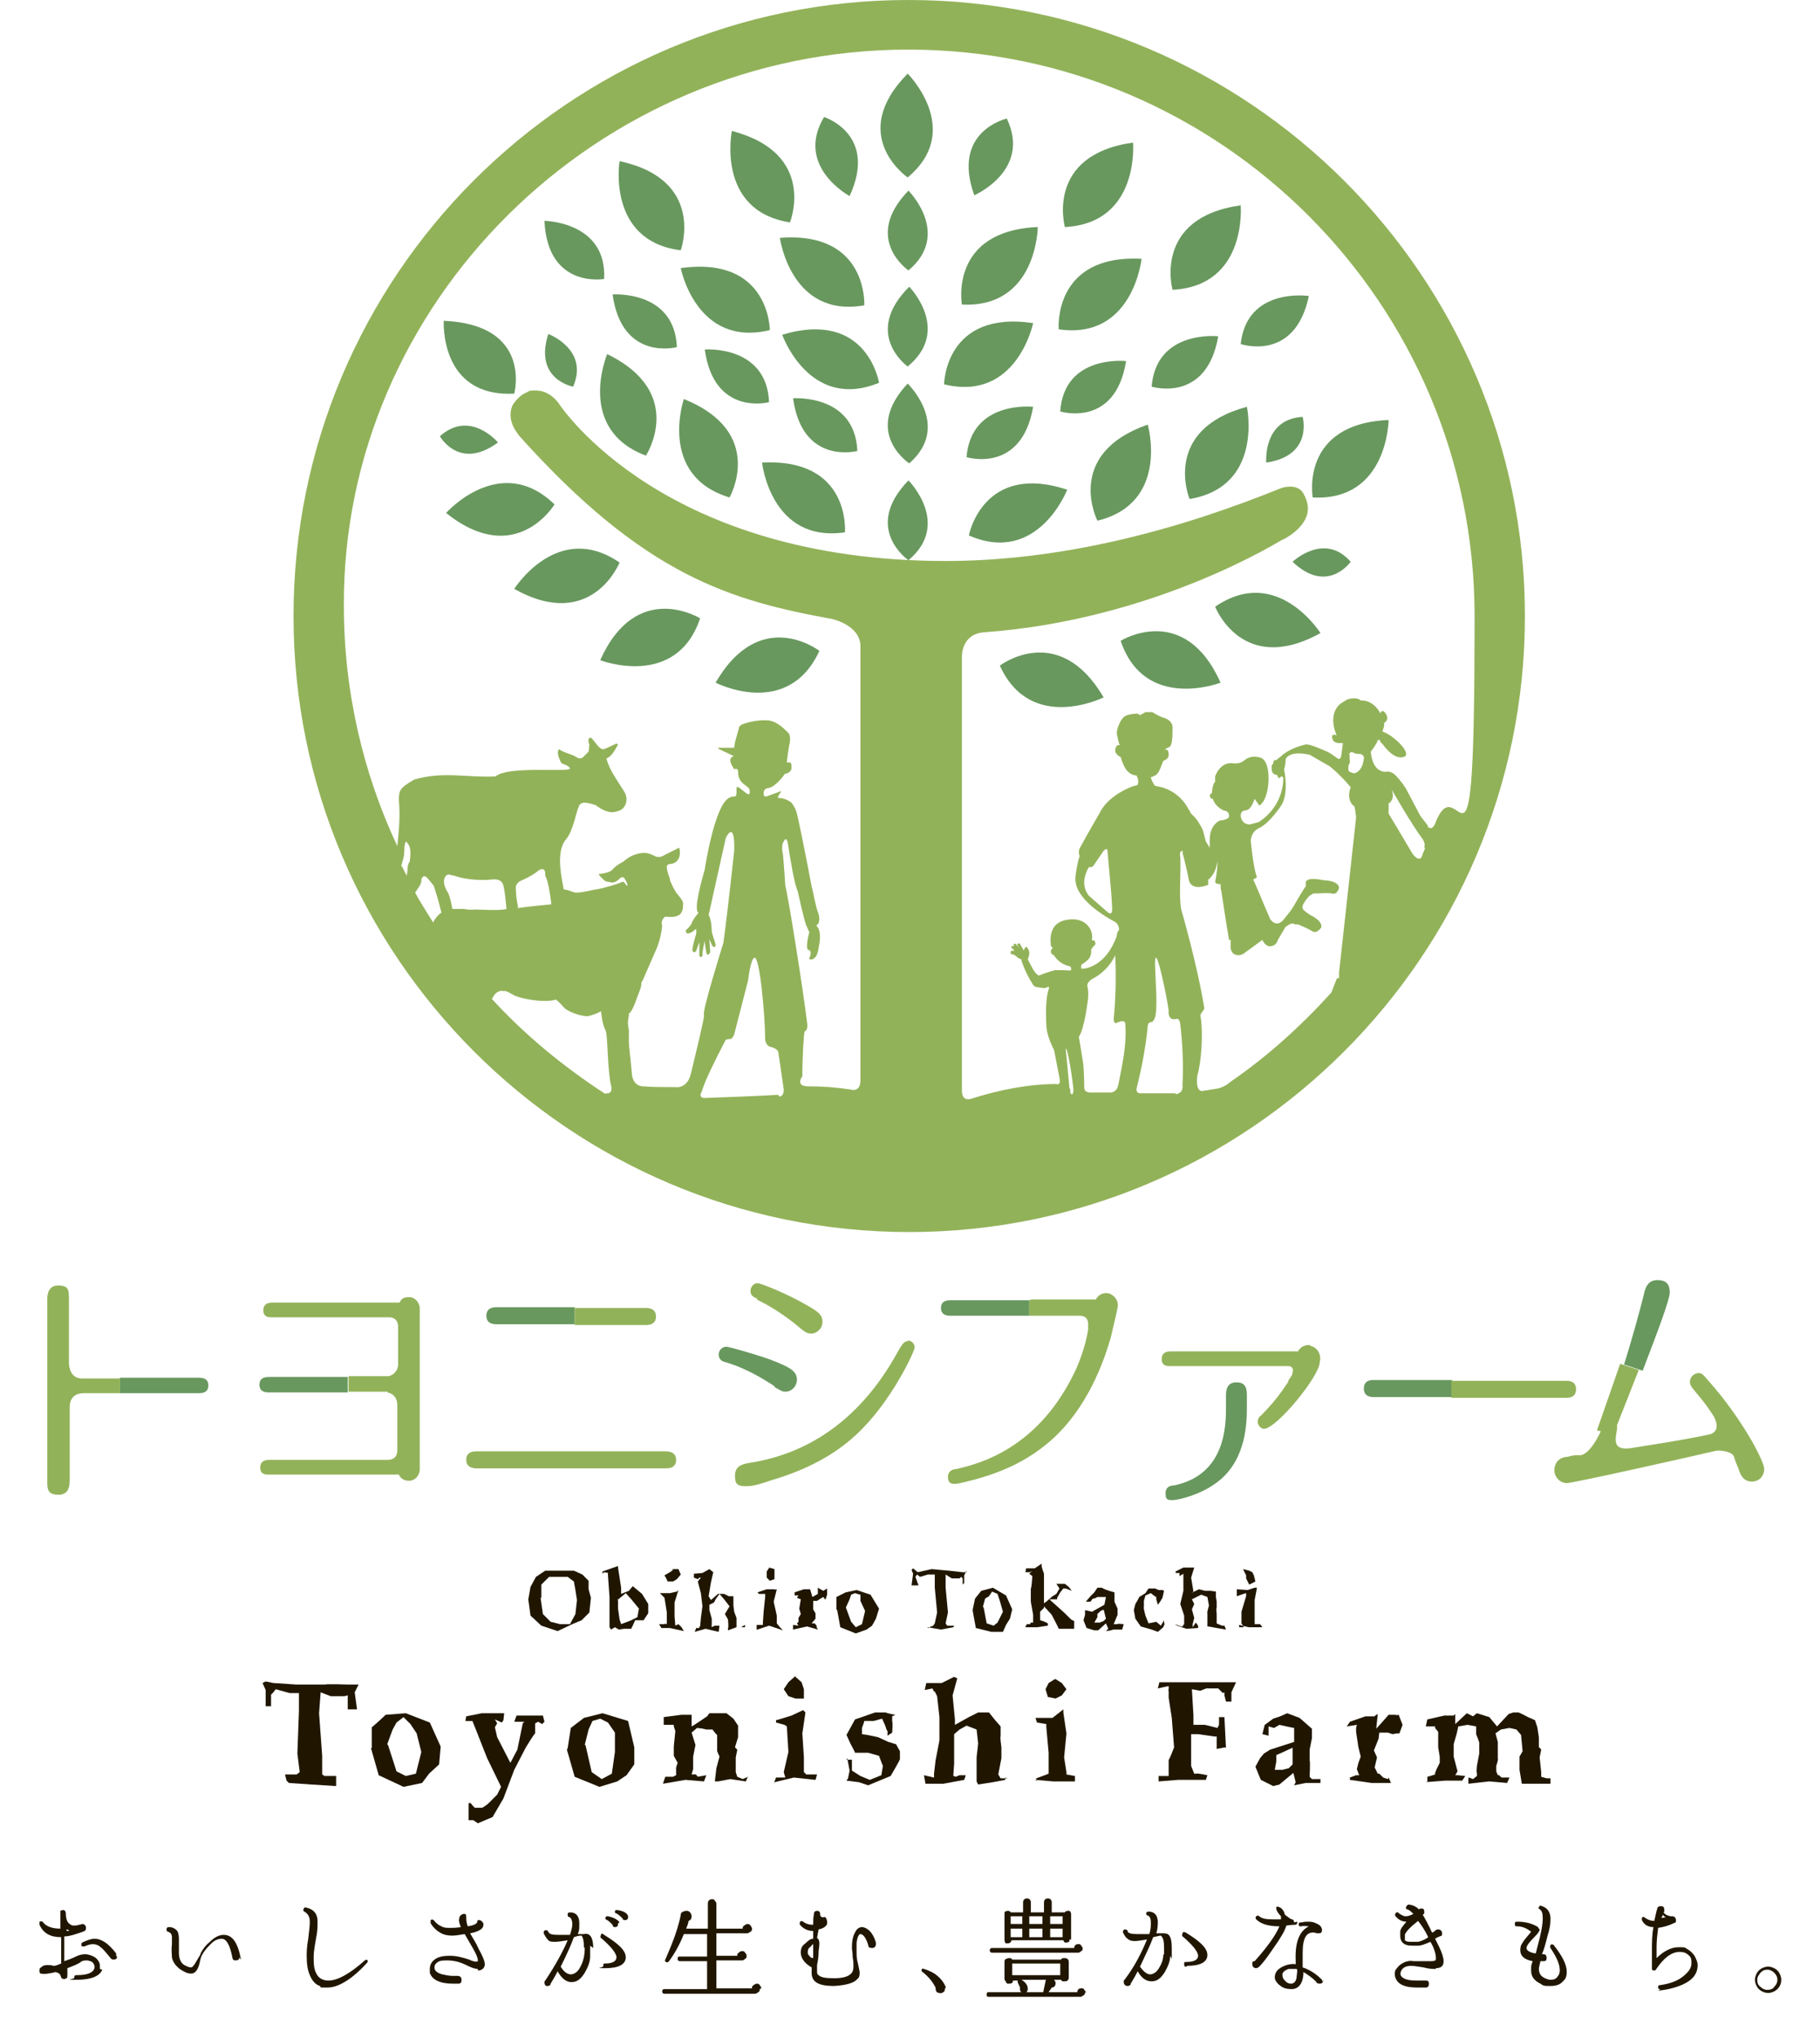 <?xml version="1.0" encoding="UTF-8"?>
<svg xmlns="http://www.w3.org/2000/svg" xmlns:xlink="http://www.w3.org/1999/xlink" version="1.1" viewBox="0 0 235 263">
  <defs>
    <style>
      .cls-1 {
        filter: url(#outer-glow-1);
      }

      .cls-2 {
        fill: #68985e;
      }

      .cls-3 {
        fill: #92b259;
      }

      .cls-4 {
        fill: #201600;
      }
    </style>
    <filter id="outer-glow-1" x="-5" y="190" width="245" height="78" filterUnits="userSpaceOnUse">
      <feOffset dx="0" dy="0"/>
      <feGaussianBlur result="blur" stdDeviation="3"/>
      <feFlood flood-color="#fff" flood-opacity="1"/>
      <feComposite in2="blur" operator="in"/>
      <feComposite in="SourceGraphic"/>
    </filter>
  </defs>
  <!-- Generator: Adobe Illustrator 28.7.1, SVG Export Plug-In . SVG Version: 1.2.0 Build 142)  -->
  <g>
    <g id="_レイヤー_1" data-name="レイヤー_1">
      <g class="cls-1">
        <g>
          <path class="cls-4" d="M13.2,254.2c-.3.8-1.4,1.3-3.3,1.3s-.3,0-.3-.3c0-.2,0-.3.3-.3,1.4,0,2.1-.3,2.3-.9,0,0,0-.1,0-.2,0-.2-.1-.4-.3-.6-.2-.1-.5-.2-.7-.2s-.6,0-.9.3c-.5.3-1.1.5-1.6.7,0,.2,0,.5,0,.9h0c0,.2,0,.3-.1.4,0,0-.2.1-.3.1s-.3,0-.4-.2c0-.1-.1-.2-.1-.3-.1-.2-.3-.3-.6-.4-.8.2-1.5.3-1.9.2-.2,0-.2-.2-.2-.4s0-.3.2-.4c.2-.2.4-.3.8-.3s.5,0,.8.1h0c.4,0,.7-.2,1-.3v-3.4c-1.4,0-2.3-.5-2.8-1.6,0-.1,0-.3,0-.4.2-.1.3,0,.4,0,.4.6,1.2.9,2.3.9v-2c0-.1,0-.2,0-.3,0,0,.2-.1.3-.1s.2,0,.3.1c0,0,.1.2.1.3h0c0,.8.2,1.2.5,1.4.1.1.3.2.5.2s.5,0,.7-.1c.2,0,.4-.1.4-.1.3,0,.5.2.5.5s-.1.4-.4.5c-.9.3-1.7.6-2.4.6,0,1.2,0,2.2,0,3.2.6-.2,1.1-.4,1.5-.6s.8-.3,1.2-.3,1,.2,1.4.5c.3.3.5.6.5,1,0,.1,0,.3,0,.4ZM8.9,249.1c0,0-.1,0-.2-.1h-.1c0,0,0,.2,0,.2.1,0,.2,0,.3,0ZM15.1,252.5c0,.1,0,.3-.1.3,0,0-.2.1-.3.1-.2,0-.4-.1-.5-.3-.5-.6-.9-1.1-1.2-1.3-.3-.3-.7-.4-1-.4s-.7.1-1.1.3c-.2,0-.3,0-.4-.1,0-.2,0-.3.1-.4.6-.3,1.2-.5,1.6-.5.9,0,1.8.6,2.8,1.9,0,0,0,.2,0,.3Z"/>
          <path class="cls-4" d="M30.9,252.6c0,.1,0,.2-.1.3,0,0-.2.1-.3.1s-.3,0-.4-.1c0,0-.1-.2-.1-.3h0c-.3-1.5-.7-2.3-1.3-2.4-.4,0-.9.1-1.4.6-.4.4-.8.8-1.1,1.3-.2.3-.3.6-.4,1.1-.2,1-.6,1.5-1.1,1.5s-.9-.2-1.5-.6c-.5-.4-.9-.9-1-1.5,0-.4-.1-.9,0-1.7,0-.5,0-.8,0-.9,0-.4-.2-.6-.5-.7-.1,0-.2-.1-.2-.3,0-.2.1-.3.3-.3.5,0,.8.2,1,.4.2.2.3.6.3,1.1s0,.5,0,.9c0,.4,0,.7,0,.9,0,.7.2,1.3.7,1.6.4.2.6.3.9.3.2,0,.5-.5.9-1.2.2-.3.3-.5.3-.6.3-.6.7-1.1,1.2-1.5.6-.6,1.2-.9,1.8-.9,1.1,0,1.8,1,2.2,3.1h0c0,.1,0,.1,0,.1h0Z"/>
          <path class="cls-4" d="M47.4,252.9c.1.1.1.3,0,.4-1.9,2.1-3.7,3.2-5.1,3.2s-.7,0-1-.2c-.6-.2-1-.7-1.3-1.4-.3-.7-.4-1.5-.4-2.5,0-.4,0-1.1.2-2.2.1-.9.2-1.6.2-2.2s-.2-1-.7-1.3c-.1,0-.2-.2-.1-.3,0-.2.2-.3.4-.2.9.2,1.4.8,1.4,1.7s0,1.3-.2,2.3c-.2,1.1-.3,1.8-.3,2.3,0,.8,0,1.5.3,2.1.3.7.9,1,1.6,1,1.2,0,2.8-.9,4.7-2.6.1-.1.3-.1.4,0Z"/>
          <path class="cls-4" d="M61.7,254.1c-.4,0-.9-.2-1.5-.5-.8-.4-1.6-.6-2.5-.6s-1,.1-1.3.3c-.2.2-.3.3-.3.6,0,.4.3.7,1,.9.5.1.9.2,1.4.2s.4,0,.6,0h0c.3,0,.5.2.5.5s-.1.5-.4.5c-.2,0-.5,0-.7,0-1.7,0-2.7-.5-3-1.4,0-.2,0-.3,0-.5,0-.5.2-.9.6-1.2.5-.4,1.2-.5,2-.5s1.6.2,2.5.5c.6.3,1,.3,1.1.2,0,0,0,0,0-.1,0-.3-.2-.8-.6-1.5l-1.1-1.9c-.6.1-1.2.2-1.6.2-.6,0-1.1-.1-1.6-.4-.5-.3-.9-.7-1.2-1.2,0-.1,0-.3,0-.4.1-.1.3-.1.4,0,.3.4.7.7,1,.8.3.2.7.2,1.1.2s.8,0,1.4-.1c-.2-.5-.3-.9-.2-1.1,0-.3.2-.5.5-.6.1,0,.2,0,.3,0,0,0,.1.2.1.3,0,.4,0,.8.2,1.3.7-.1,1.1-.3,1.2-.5,0,0,0-.2.1-.3,0,0,.2,0,.3,0,.3.2.5.4.4.7,0,.4-.6.8-1.7,1,.4.7.8,1.3,1.1,2,.5.9.8,1.6.8,2s-.3.8-.9.8Z"/>
          <path class="cls-4" d="M76.2,251.1c0,.4,0,.8,0,1.4,0,.7-.3,1.4-.7,2.1-.5.8-1,1.2-1.7,1.2s-1.3-.5-1.8-1.4c-.3.6-.6,1.1-.9,1.6,0,.2-.2.3-.4.3s-.2,0-.3-.1c0,0-.1-.2-.1-.3s0-.2.1-.3c1.4-2.1,2.3-3.8,2.9-5.2-.7.1-1.2.2-1.6.2s-.7,0-.9-.2c-.2-.2-.4-.5-.6-.9,0-.2,0-.3.2-.4.2,0,.3,0,.4.2.1.3.5.4,1.2.4s.9,0,1.6,0c.2-.6.3-1.1.3-1.4s-.1-.8-.4-.9c-.2,0-.2-.2-.2-.4,0-.1.1-.2.3-.2.8,0,1.2.5,1.2,1.4s0,.9-.2,1.4h.8c.8-.2,1.2.5,1.2,1.8ZM75.4,251.3c0-.7-.1-1.2-.3-1.5,0,0,0,0-.1,0-.3,0-.6.1-.9.2-.4,1.1-1,2.4-1.7,3.8.4.7.9,1,1.3,1s.9-.3,1.2-.9c.4-.7.6-1.5.6-2.5ZM80.8,252.6c0,.9-.9,1.4-2.6,1.4s-.3,0-.3-.3,0-.3.2-.3c1,0,1.5-.3,1.5-.8s-.7-1.4-2-2.5c-.1,0-.1-.2,0-.4,0-.2.2-.2.4,0,1.8,1.1,2.8,2,2.8,2.9ZM79.8,248.2c0,.3,0,.4-.3.5-.2,0-.4,0-.4-.3-.3-.3-.6-.6-.9-.7,0,0-.1-.1,0-.2,0-.2.1-.2.3-.2.9.2,1.3.5,1.5.8h0ZM81.1,247.3c0,.3,0,.4-.3.5-.2,0-.4,0-.4-.2-.3-.3-.6-.6-.9-.7-.1,0-.1-.1-.1-.2,0-.2.1-.2.3-.2.8.1,1.3.4,1.4.8h0Z"/>
          <path class="cls-4" d="M98.1,256.7c0,.2,0,.3-.2.4-.1.1-.3.2-.4.2h-11.7c-.2,0-.3-.1-.3-.3s.1-.3.3-.3h5.5v-3.6h-3.5c-.2,0-.3-.1-.3-.3s0-.3.3-.3h3.5v-2.9h-3c-.6,1.5-1.3,2.7-2,3.6,0,0-.2.1-.3,0-.1,0-.2-.2-.1-.3.3-.7.6-1.4.8-1.9.6-1.5,1-2.8,1.2-3.9,0-.2.1-.3.3-.4.1,0,.2-.1.4-.1s.3,0,.5.2c.1.1.2.3.2.5,0,.3-.1.5-.4.6,0,.3-.2.7-.3,1h2.8v-3.2c0-.1,0-.3.1-.4.1-.1.2-.2.4-.2s.3,0,.4.2c.1.1.2.2.2.4v3.2h3.4c0-.2,0-.3.2-.4.1-.1.3-.2.4-.2s.3,0,.4.2c.1.1.2.3.2.4s0,.3-.2.4-.3.2-.4.2h-4v2.9h2.7c0-.2,0-.3.2-.4.1-.1.2-.2.4-.2s.3,0,.4.2c.1.1.2.2.2.4s0,.3-.2.4c-.1.1-.2.2-.4.2h-3.3v3.6h4.6c0-.2,0-.3.2-.4.1-.1.3-.2.4-.2s.3,0,.4.2c.1.1.2.3.2.4Z"/>
          <path class="cls-4" d="M113.1,250.9c0,.3-.2.5-.5.5s-.5-.1-.5-.4c-.3-1-.7-1.4-1-1.4-.2,0-.4.4-.5,1.1,0,.4,0,.8,0,1.2,0,.4,0,.9.2,1.6.1.5.2.9.2,1.1s0,.6-.3.8c-.4.5-1.4.8-3,.9-2,0-2.9-.5-2.9-1.7s0-.4,0-.7c-.9-.5-1.4-1.2-1.4-1.9s.2-.9.7-1.3c.3-.3.6-.5.9-.5,0-.3,0-.6,0-1-.7,0-1.3-.3-1.7-.8-.1-.1,0-.3,0-.4.1-.1.3-.1.4,0,.4.3.8.4,1.3.4,0-.4,0-.9.1-1.4,0-.3.2-.4.4-.4s.4.1.4.4h0c0,.2,0,.3.2.4,0,0,.2.1.3,0,.1,0,.2,0,.3.2,0,.1.1.2.1.4,0,.1,0,.2,0,.3-.2.4-.6.6-1.1.7l-.2,1.1c.2.1.3.4.3.7,0,0,0,.3-.1,1,0,.3,0,.9-.2,1.8,0,.5,0,.7,0,.8,0,.2,0,.4.2.5.3.3.9.4,2,.4,1.1,0,1.8-.2,2.2-.6.2-.2.3-.5.3-.9s0-.7-.1-1.2c0-.6-.1-1-.1-1.2,0-.8.1-1.5.4-2,.2-.5.6-.7.9-.7s.7.2,1,.5c.3.3.6.8.8,1.5,0,0,0,0,0,.2ZM105,250.9c0,0-.2.1-.3.3-.3.2-.4.4-.4.7s0,.3.2.5c.1.2.3.3.5.3,0-.5,0-1.1,0-1.8Z"/>
          <path class="cls-4" d="M122,256.6c0,.2,0,.4-.2.5-.2.1-.3.2-.5.1-.4,0-.5-.3-.5-.7-.4-.8-1-1.5-1.8-2.1,0,0,0-.1,0-.2,0-.1.1-.2.3-.1.4.1.8.3,1.2.5.8.5,1.3,1.1,1.6,1.8h0c0,.1,0,.2,0,.2Z"/>
          <path class="cls-4" d="M140.1,257.1c0,.2,0,.3-.2.4-.1.1-.3.2-.4.2h-11.8c-.2,0-.3,0-.3-.3s.1-.3.3-.3h4.2c-.1,0-.2-.2-.2-.4,0,0,0-.2,0-.2,0-.1-.2-.4-.3-.7,0,0,0-.1,0-.2h-.6c0,.3-.2.4-.5.4s-.3,0-.4-.2c0-.1-.2-.2-.2-.4v-2.2c0-.1,0-.3.2-.4.1,0,.2-.1.4-.1.2,0,.3,0,.4.2h6.3c.1-.2.2-.2.4-.2s.3,0,.4.1c.1,0,.2.2.2.4v2c0,.1,0,.3-.2.4,0,.1-.2.1-.4.1s-.3,0-.4-.2h-.9c.1.1.2.3.2.4,0,.4-.2.6-.5.6-.1.2-.3.4-.4.6h3.7c0-.3.2-.5.5-.5s.3,0,.4.2c.1.1.2.2.2.4ZM139.8,251.4c0,.2,0,.3-.2.4-.1.1-.2.2-.4.2h-11.1c-.2,0-.3-.1-.3-.3s.1-.3.3-.3h10.6c0-.3.2-.5.5-.5s.3,0,.4.2c.1.1.2.2.2.4ZM138.1,250.3c0,.1,0,.3-.1.3,0,0-.2.1-.3.1-.2,0-.3,0-.4-.3h-6.7c0,.2-.2.4-.5.4s-.3,0-.3-.1c0,0-.1-.2-.1-.3v-3.4c0-.1,0-.3.1-.3,0,0,.2-.1.3-.1s.3,0,.4.2h1.6v-1.3c0-.3.2-.5.5-.5s.5.2.5.5v1.3h1.7v-1.3c0-.3.2-.5.5-.5s.5.2.5.5v1.3h1.7c0-.1.2-.2.4-.2s.2,0,.3.1c0,0,.1.2.1.3v3.3h0ZM132,248.3v-1h-1.5v1h1.5ZM132,250v-1.1h-1.5v1.1h1.5ZM136.9,254.9v-1.5h-6.2v1.5h6.2ZM135.2,255.5h-3.3c.5.3.8.7.8,1.1,0,.2,0,.4-.2.5h2.2s.3-1.4.3-1.4c0,0,0-.2.1-.2ZM134.6,248.3v-1h-1.7v1h1.7ZM134.6,250v-1.1h-1.7v1.1h1.7ZM137.2,248.3v-1h-1.6v1h1.6ZM137.2,250v-1.1h-1.6v1.1h1.6Z"/>
          <path class="cls-4" d="M151.1,252.4c0,.7-.3,1.4-.7,2.1-.5.8-1,1.2-1.7,1.2s-1.3-.4-1.8-1.3c-.3.6-.6,1.1-.9,1.6,0,.2-.2.3-.4.3-.3,0-.5-.2-.5-.5s0-.2.1-.3c1.3-1.7,2.2-3.5,2.9-5.2-.7.1-1.2.2-1.5.2s-.7,0-1-.3c-.2-.1-.4-.4-.6-.8,0-.2,0-.3.2-.4.2,0,.3,0,.4.2,0,.3.5.4,1.2.4s.9,0,1.6,0c.2-.6.2-1.1.2-1.5s-.1-.8-.4-.9c-.2,0-.2-.2-.2-.3,0-.1.1-.2.3-.2.5,0,.8.2,1,.5.1.2.2.5.2.8s0,.9-.2,1.5c.2,0,.4,0,.8,0,.3,0,.6,0,.8.2.3.3.4.9.4,1.7,0,.4,0,.8,0,1.4ZM150.3,252.2c0-.3,0-.6,0-.9,0-.8-.1-1.2-.4-1.5,0,0,0,0-.1,0l-.9.2c-.4,1.1-1,2.3-1.7,3.8.4.6.9,1,1.3,1s.9-.3,1.2-.9c.3-.5.5-1,.5-1.6ZM153.2,253.8c-.2,0-.3,0-.3-.3s0-.3.3-.3c1,0,1.5-.3,1.5-.8s-.7-1.4-2-2.5c-.1,0-.1-.2,0-.4,0-.2.2-.2.4-.1,1.8,1.1,2.8,2,2.8,2.9,0,.9-.9,1.4-2.6,1.4Z"/>
          <path class="cls-4" d="M167.5,248c0,.2,0,.4-.3.4,0,0-.4,0-1.1.1-.2.7-.8,1.7-1.8,3.1-.8,1.2-1.4,1.9-1.7,2.2-.1.1-.3.2-.4.2-.3,0-.5-.2-.5-.5s0-.4.3-.4c1.6-1.8,2.7-3.3,3.2-4.5-1.4,0-2.4-.3-3-.9-.1-.1-.1-.3,0-.4.1-.1.3-.1.4,0,.3.3.9.4,1.7.4s.6,0,1.1,0c0-.2,0-.3,0-.4-.3-.3-.5-.6-.6-.9,0-.1,0-.2,0-.3,0,0,.2-.1.3,0,.4.1.7.5.8,1,.3.2.6.5.9.6.2,0,.3.2.3.4ZM170.9,255.5c0,.3-.2.5-.5.5s-.4-.1-.5-.3c-.5-.5-1.1-.9-1.6-1.2,0,1.4-.6,2.2-1.5,2.2s-1.2-.2-1.7-.6c-.3-.3-.5-.6-.5-.9,0-.7.4-1.2,1.5-1.6.4-.1.8-.2,1.2-.1,0-.2,0-.3,0-.5-.1-2.4.5-3.8,1.7-4.4-.3,0-.6-.1-1,0-.2,0-.3,0-.3-.2,0-.2,0-.3.2-.3.3,0,.5-.1.8-.1.5,0,.8,0,1.2.2.5.2.7.4.8.8,0,.1,0,.3-.1.4-.1.1-.2.1-.4.1h-.2c-.2-.1-.3-.1-.5-.1-.4,0-.7.2-.9.5-.3.5-.4,1.2-.4,2.2s0,.5,0,.9c0,.3,0,.6,0,.9.9.3,1.7.8,2.5,1.6h0c0,.2.1.2.1.3ZM167.4,254.1c-.4,0-.7,0-1,0-.6.2-.9.5-.8.9,0,.3.2.5.4.7.2.2.4.3.7.3s.6-.2.7-.7c0-.2.1-.6.1-1.1Z"/>
          <path class="cls-4" d="M185.4,254.1c-.4,0-.9,0-1.6-.2-.7-.1-1.2-.2-1.6-.2-.6,0-1.1.2-1.3.7-.1.2-.1.4,0,.6.3.4.9.6,2,.6s.6,0,1,0c0,0,.1,0,.2,0,.3,0,.4.1.4.4s-.1.5-.4.5h0c-.4,0-.7,0-1.1,0-1.4,0-2.3-.3-2.7-1-.1-.2-.2-.4-.2-.7s0-.5.2-.7c.2-.3.5-.6.9-.8.4-.2.9-.3,1.3-.2.1,0,.5,0,1,0,.4,0,.7,0,1,0,.5,0,.8,0,.9-.2,0,0,0-.2,0-.3,0-.3-.1-.7-.3-1.2-.1-.3-.3-.6-.4-.8-.7.3-1.2.5-1.6.5-.3,0-.5,0-.7,0-.6,0-1-.1-1.3-.4-.2-.2-.3-.5-.3-.9s0-.3,0-.5c0-.4.4-.8.8-1.3-.5,0-1-.2-1.4-.7-.1-.1-.1-.2,0-.4.1-.1.3-.2.4,0,.3.2.6.4.9.4s.6-.1,1-.3c-.3-.3-.5-.5-.8-.6-.2,0-.2-.2-.1-.4,0,0,.1-.1.2-.2.5,0,1,.2,1.4.6,0,0,.2-.1.3-.1.3,0,.4.1.4.4s0,.3-.2.4c.3.5.7,1.2,1.2,2.3.2,0,.3-.2.4-.2,0-.1.2-.2.4-.2.3,0,.5.2.5.5s0,.3-.3.4c0,0-.3.1-.6.3l.5,1c.4.8.6,1.5.6,1.9,0,.6-.3.9-1,.9ZM184.4,250c-.4-.9-.9-1.6-1.3-2.1-1,.8-1.6,1.4-1.7,1.8,0,.3,0,.5,0,.7.1.1.3.2.7.2s.5,0,.9,0c.3,0,.8-.2,1.3-.5Z"/>
          <path class="cls-4" d="M201.9,255.6c-.4.5-.9.7-1.7.7s-.9,0-1.3-.3c-.8-.4-1.2-.9-1.2-1.7s0-.6.2-1.2c-1.1-.2-1.6-.7-1.6-1.4s.2-.8.5-1.3c.3-.4.6-.7.9-1.1-.5-.4-1.1-.7-1.8-.7-.2,0-.3,0-.3-.3,0-.2,0-.3.3-.3,1,0,1.9.2,2.7.7h0c0,.1.1.2.2.3,0,.2-.2.5-.6.9-.7.7-1.1,1.2-1.1,1.5s.4.6,1.2.7l.2-.8c.5-1.8.7-3,.7-3.7s-.1-1-.4-1.2c-.2-.1-.2-.2,0-.4,0-.1.2-.1.3,0,.7.2,1.1.8,1.1,1.6s-.1,1.3-.4,2.3c-.2.8-.4,1.6-.7,2.3h.2c.3,0,.4.2.4.5s-.1.4-.4.4-.1,0-.4,0c-.1.5-.2.8-.2,1,0,.6.3,1,.8,1.2.2.1.5.2.7.2.4,0,.7-.1.9-.4.2-.2.3-.5.3-.8,0-.8-.4-1.7-1.2-2.9-.1-.1,0-.3,0-.4.1-.1.3-.1.4,0,1.1,1.4,1.7,2.5,1.7,3.5,0,.4-.1.8-.3,1Z"/>
          <path class="cls-4" d="M214.4,256.7c-.2,0-.3,0-.3-.2,0-.2,0-.3.2-.3,1.4-.2,2.4-.6,3.1-1.2.6-.5,1-1,1-1.6,0-.5,0-.8-.4-1.1-.3-.3-.7-.4-1.1-.4-1.1,0-2.1.8-3.1,2.3,0,.1-.2.1-.3.1-.1,0-.2-.1-.2-.2,0-.7,0-1.5,0-2.4s0-2.1.2-3c-.7,0-1.2-.3-1.5-.9,0-.1,0-.2,0-.3.1-.1.2-.2.4,0,.3.2.7.4,1.2.4.2-.8.3-1.4.4-1.6,0-.2.2-.3.4-.3.1,0,.3,0,.4.1,0,0,.1.2.1.4s0,.2-.1.3h0c.2.3.5.4.9.5,0,0,.2,0,.2,0,.3,0,.5.2.5.5s0,.3-.3.4c-.6.3-1.3.5-2,.6-.1.8-.2,1.6-.2,2.4s0,1,0,1.5c.9-.9,1.9-1.4,2.8-1.4s.8,0,1.1.2c.4.2.7.5,1,.9.2.4.4.8.4,1.2,0,1.1-.6,1.9-1.9,2.5-.9.4-2,.7-3.2.8ZM215.1,247.4c-.2,0-.3-.2-.4-.3,0,.1-.1.3-.2.4.2,0,.4,0,.6-.1Z"/>
          <path class="cls-4" d="M230,255.5c0,.5-.2.9-.5,1.2-.3.3-.8.5-1.2.5s-.9-.2-1.2-.5-.5-.8-.5-1.2.2-.9.5-1.2c.3-.3.8-.5,1.2-.5s.9.2,1.2.5c.3.3.5.8.5,1.2ZM229.5,255.5c0-.3-.1-.6-.4-.9-.2-.2-.5-.4-.9-.4s-.6.1-.9.4c-.2.3-.4.5-.4.9s.1.7.4.9c.2.2.5.4.9.4s.7-.1.9-.4c.3-.3.4-.6.4-.9Z"/>
        </g>
        <g>
          <path class="cls-4" d="M68.2,206.5l.3-1.7.7-1.3,1.2-.8h1.9s1.8,0,1.8,0l1.1.5.8.8v1.1c0,0,.3,1.1.3,1.1l-.2,1.9-1,1-1.2.5-1.9.9-2.1-.7-1.4-1.3-.3-2.2ZM69.8,206.2l.3,2.1,1,1,1.2.3h1.3s.7-1.3.7-1.3l.2-1.8-.2-1.3-.2-1.1-.8-.6h-1.1c0,0-1.3,0-1.3,0l-1,1v1.7Z"/>
          <path class="cls-4" d="M77.8,203.1v-.3s2-.7,2-.7v.2s.4,2.6.4,2.6v.8c0,0,.5-.2.5-.2l.5-.2.5-.6,1.2,1,.8,1.3v1.2c0,0-.6.9-.6.9h-1.1c0,.1-.5,1.1-.5,1.1h-.9c0,0-.7.1-.7.1l-.5-.3-.5.3-.2-.3v-3.9c0,0-.2-2.8-.2-2.8v-.3c.1,0-.5-.1-.5-.1ZM79.8,206.5v1.1s.2,1.4.2,1.4l.2.6.8-.3.5-.2.8-.4.2-1.1-.9-1.1-.8-.9-.6.5-.5.4Z"/>
          <path class="cls-4" d="M85.4,210.1l-.3-.5h.7c0-.1.3,0,.3,0v-1.5s-.3-1.9-.3-1.9h0s-.4-.4-.4-.4l-.2-.2h1.3c0,0,.9-.2.9-.2l.2-.2-.5,1.6v1.8c0,0,.1,1.2.1,1.2l.4-.2.4.4.3.5-1.8-.4h-1.3ZM86.8,202.5h.8s.3.7.3.7l-.5.6-.5.3h-.7c0-.1-.4-.8-.4-.8l.7-.4.4-.3Z"/>
          <path class="cls-4" d="M96.2,209.7v.3c0,0-1.1,0-1.1,0l-1.1.4v-.3c.1,0,0-1.1,0-1.1l-.4-.7.6-1-.7-.9-.6-.7-.5.7-.2.4-.6.3v.7s.3,1.1.3,1.1v.8c-.1,0,0,.1,0,.1v.2c0,0,.4-.2.4-.2h.6c0-.1-.1.8-.1.8l-1.7-.4-1.4.4.2-.5h.4c0,0,0-.2,0-.2h.1c0,0,.1-1.1.1-1.1l.2-1.5-.2-1.7-.4-1.5.4-.5h-.2s-.2.2-.2.2l-.5-.2v-.5s1.1-.1,1.1-.1l.9-.5.5.4-.3,1.3-.3,1.8.3.5.9-.8h.8c0,0,.6.3.6.3h.6c0,.1,0,.6,0,.6v.6s.1.8.1.8l.3.8v1.1s0,.1,0,.1h.6Z"/>
          <path class="cls-4" d="M97.7,210.3v-.6s.8,0,.8,0v-.2s.1-1.5.1-1.5l.2-1.9v-.4h-.8l-.2-.2,1.2-.4h1c0,.1.3,0,.3,0l-.4,1.6.4,1.8v1c0,0,0,0,0,0l.4.5.4.4-1.8-.6-1.5.5ZM99.3,202.3l.7.2v.7c0,0,0,.6,0,.6l-.6.2-.4-.4v-.4c0,0,0-.4,0-.4l.4-.6Z"/>
          <path class="cls-4" d="M105.4,209.9l.2.4-1.4-.4-1.8.4v-.6c0,0,.7.1.7.1l-.2-.3.2-.2v-.5c0,0,.3-.5.3-.5l-.2-.7.2-1.2-.5-.2.2-.3h-.5c0,0,0-.4,0-.4l1.2-.4h.8c0,0,0,0,0,0l.3,1,.7-.4v-.8s.7.4.7.4l.5-.3v.8s-.2.6-.2.6h-.1c0-.1-.2-.3-.2-.3l-.5.3-.3.2h-.5c0,.1,0,1.1,0,1.1l.3.5v.7s-.5.6-.5.6h.4c0,0,.3.4.3.4h.4Z"/>
          <path class="cls-4" d="M108,207.7v-1.6s1.2-.6,1.2-.6l1.4-.3,1.8.6,1.1,1.8-.4,1.3-.5.9-.7.5-1.4.5-2-.8-.4-2.2ZM109.2,207.4l.7,1.9.6.7.8-.4.4-1.7-.6-1.3v-.8c-.1,0-.7-.2-.7-.2l-.5.2-.2.6-.5,1.1Z"/>
          <path class="cls-4" d="M119.8,210.1h.1c0-.1.6-.3.6-.3l.2-.3.3-1.4-.3-3.2v-1.7c0,0-.9,0-.9,0l-1,.3-.4-.3-.2.3.4,1.1h-.9c0,0,.2-1.5.2-1.5l-.2-.5.2-.2.6.5,1.8-.4,2.2.2,1.8.2h.5c0,0,0-.2,0-.2l-.3.6v1s-.2.2-.2.2v-.8s-.2-.2-.2-.2l-.2.2h-1c0,0-.8-.5-.8-.5v1.7c0,0,.3,3.2.3,3.2l-.3,1.4.2.3h.9c0,0-.1.2-.1.2l-1.6.3-1.7-.3Z"/>
          <path class="cls-4" d="M125.6,207.7l.3-1.4.8-1,1.5-.4,1.7,1,.8,1.8-.3,1.2-.5.8-.4.9h-1.5c0,0-2-.5-2-.5l-.4-2.2ZM127,207.4l.4,2.1.9.3.5-.4.7-1.4-.4-1.4-.3-.9-.7-.3-.4.6-.5.3-.3,1.1Z"/>
          <path class="cls-4" d="M138.7,209.7v.5s-1.1,0-1.1,0h-.9c0-.1-.9-1.8-.9-1.8l-1-1.1v.2c0,0-.5.5-.5.5v1.1c.1,0,.6.2.6.2h0s0,0,0,0l.4.2v.3s-1.4.2-1.4.2h-1.5c0-.1.2-.4.2-.4h.4s.1-.2.1-.2h.3c0,0,0-1,0-1l-.3-1.7v-1.7c.1,0,.2-1.6.2-1.6l-.4-.3.4-.4-.3.2h-.6c0,0,.1-.5.1-.5h1.1c0,0,.9-.6.9-.6v.2c-.1,0,.3,1.1.3,1.1v1.9c0,0,0,1.9,0,1.9l.3-.2.8-.7.5-.3.4-.7-.4-.6h1.1c0,0,.5.4.5.4l.4.5-.8-.3h-.3c0,0-.4.5-.4.5l-.4.7v.2c0,0-1,0-1,0l2,1.8.8.8.4.2Z"/>
          <path class="cls-4" d="M145.1,209.6l-.2.7h-1.2c0,.1-.9.2-.9.2l.3-.3-.3-.7-1,.9h-.5c0,0-1-.3-1-.3l-.4-1,.2-.7v-.6c.1,0,.9.2.9.2l1.6-.9.2-1h-1.1c0,0-.4.2-.4.2h-.2c0,0-.3.4-.3.4h-.6s.6-.7.6-.7l.5-.5.4-.6h.6c0,.1.9.4.9.4l.7.2v.6c0,0,0,.6,0,.6l.4.9v.8c0,0-.5,1.2-.5,1.2h.5c0-.1.7,0,.7,0ZM142.6,207.7l-.5.2-.4.4v.4s-.4.7-.4.7h.7c0,0,.5-.2.5-.2l.3-.3-.3-1.2Z"/>
          <path class="cls-4" d="M150.4,209.5l-.2.5-.7.6-.8-.3-1.4-.4-.7-1-.2-1.1.2-.8.3-.5.2-.4.8-.5.4-.6h.7c0-.1.6.2.6.2h.5c0,0,.2.1.2.1l-.2.9-.3.5-.3.4-.2-.7v-.3c-.1,0-.7-.5-.7-.5l-.7.3-.2.7v.8c-.1,0,.2,1.1.2,1.1l.4,1,1-.2.6.5.4-.7v.4Z"/>
          <path class="cls-4" d="M158.1,209.8l.2.5-1.2-.2-1.1-.2h-.1c0,0,0-1,0-1v-.7c-.1,0,.2-1,.2-1l-.2-1.1-.8-.3-.6.3-.6.3.3.6-.3.7.3,1.1-.2.8v.2s0,.2,0,.2l.4-.6.3.4v.3c0,0-1.5.1-1.5.1l-1.2-.4-.3-.2.8.3h.2c0-.1.2-.3.2-.3v-1.1s-.5-1.5-.5-1.5l.4-1.7v-1.6c0,0,0-.6,0-.6l-.5.3v-.4s-.5,0-.5,0v-.2c0,0,1-.5,1-.5h1c0,0,.4,0,.4,0l-.4,1.3.3,1.8-.3.2,1-.5.8.2h.7s.7.1.7.1v.7c0,0,.1.6.1.6v.8c-.1,0,0,.8,0,.8v1.2c0,0,.2.1.2.1l.5.2Z"/>
          <path class="cls-4" d="M160,210h0s.6,0,.6,0l-.3-.5v-1.5s.6-2,.6-2v-.4c-.1,0-1.2.4-1.2.4v-.9s1.4.1,1.4.1l.9-.3h.3s-.3,1.6-.3,1.6v1.8c0,0,0,1.1,0,1.1v.2c.1,0,.7,0,.7,0l.3.4h-1.8s-1.2-.3-1.2-.3ZM161.3,202.7l.4.2.2.4.2.8-.8.4-.4-.8v-.4c0,0-.4-.8-.4-.8l.8.2Z"/>
          <path class="cls-4" d="M37,229.8l-.2-.8h1.5c0,0,.4-.3.4-.3l-.3-2.4.2-5.5v-2.3c.1,0-1.2,0-1.2,0l-1.8-.5-.3.4-.3.3v1.5c0,0-.7,0-.7,0v-2.1s-.4-.9-.4-.9l.4-.2,1,.2,3,.2h3.7c0-.1,3.1,0,3.1,0h.8c0,0,.4,0,.4,0l-.5,1,.3,2.2h-1.2c0,0,0-1.5,0-1.5v-.3c-.1,0-.4.1-.4.1h-1.8s-1.3-.5-1.3-.5l-.2,2.7.4,5.5v2.4c0,0,.3.2.3.2h1.5c0,.1,0,1.3,0,1.3l-3.2-.2-2.9-.2Z"/>
          <path class="cls-4" d="M48,225.6v-2.7c.1,0,1.8-1.6,1.8-1.6l2.6-.2,3.1,1.2,1.4,3.1-.2,2.3-1.3,1.2-.9,1.2-2.4.5-3.2-1.5-1-3.5ZM50.1,225.2l1.1,3.4,1.2.6,1.3-.3.7-2.8-.6-2.4-.8-1.2-.9-.9-.9.7-.5.9-.7,1.9Z"/>
          <path class="cls-4" d="M60.5,234.6v-.9c0,0,0-1,0-1h.3c0,.1.5.6.5.6h.9c0,.1.8-.5.8-.5l1.2-1.2.5-1-1.8-3.7-1.5-3.8-.4-1h-.9c0-.1.1-.6.1-.6l2-.4h2.9c0,0-.1.9-.1.9l-.2.3-.9-.4.3.5-.3.5.3,1.3,1.7,3.3.9-1.7.7-3.4.2-.2h-.3c0,0-1,0-1,0l.3-.8h1.4s2,0,2,0l.2.8-.3.3-.5-.3-.4.2v1.3c-.1,0-1.2,1.8-1.2,1.8l-1.5,2.9-1.4,3.7-1.4,2.4-1.9.8-.6-.4h-.6Z"/>
          <path class="cls-4" d="M73.3,225.6l.4-2.6,1.7-1.3,2.4-.6,3.3,1,.8,3.4v2.2s-1,1.4-1,1.4l-1.2.8-2.3.7-3.2-1.3-1-3.5ZM75.6,225.2l.8,3.5,1.3.9,1.3-.7.4-2.8v-2.5c0,0-.9-1.3-.9-1.3l-1-.5-1,.3-.5,1.1-.5,2Z"/>
          <path class="cls-4" d="M96.6,229.2l-.3.7-2-.3-1.6.3h-.4l.2-1.7.4-1.5-.3-.7v-2.1c-.1,0-.6-.7-.6-.7h-.9c0-.1-1.1-.2-1.1-.2l-.7.6.5,1.6-.3,1.5v1.6s-.2.7-.2.7h.5c0-.1.3.3.3.3l1.1-.2-.3.8-2.4-.2-2.9.5.3-.9h1s.4-.2.4-.2v-.8c-.1,0,.2-.8.2-.8l-.5-.9v-1.2s.2-2,.2-2l-.2-.6v-.2c0,0-1.3,0-1.3,0v-1c0,0,2.3-.3,2.3-.3h1.3s0-.2,0-.2v1.7c.1,0,2-1.3,2-1.3l.3-.4h.6c0,0,1.6,0,1.6,0l.9.7.6.9v1.5c0,0-.4,1.3-.4,1.3l.3.3-.2,1v1.9s.2.6.2.6l.7.3.7-.3Z"/>
          <path class="cls-4" d="M99.9,230.2l.3-.8h1.2c0,0-.2-.7-.2-.7l.6-2.6-.2-3.3-.3-.2-1.1-.3v-.3c.1,0,2-.6,2-.6l1.5-.7.3.3-.4,2.7.2,3.1v1.9s.3.3.3.3h1.4s-.2.7-.2.7l-2.8-.3-2.5.6ZM102.6,216.3l.9.8.3.9v1.2s-1.1,0-1.1,0l-.9-.3-.6-.9.6-.9.9-.8Z"/>
          <path class="cls-4" d="M109.3,227.1h.7s0,1.4,0,1.4l1.1.7,1.2.5,1.5-.6.2-1.2-.2-.5-.3-.8-1.4-.4h-1.7c0-.1-.6-1.2-.6-1.2l-.5-1.1,1.1-2,2.6-.9h1.4c0,.1,1.2.3,1.2.3l-.4.2v.7c.1,0,0,1.4,0,1.4l-.6.4v-.6c-.1,0-.3-.7-.3-.7l-.4-.9-1.1.3h-1.2c0,.1-.3.9-.3.9v.8s.7.1.7.1l1.4.3,1.3.6,1,.3.5.9v1c.1,0-1.2,2.2-1.2,2.2l-2.9,1.2-1.2-.4-1.6-.2.2-.3.2-1-.3-1.6Z"/>
          <path class="cls-4" d="M129.8,229.4v.3s-1.6.3-1.6.3l-1.9.3-.2-.4v-1.9s0-1.2,0-1.2l.2-1.8-.2-1.8-1.3-.5-.9.5-.7.6v.8s0,1.2,0,1.2v1.8c0,0-.1,1.4-.1,1.4v.2c.1,0,.3.1.3.1l.5-.2h.8c0,0-.2.6-.2.6l-2.7.5h-2.3c0,0-.2-1.1-.2-1.1l1.3.3v-.5s0,0,0,0l.2-1.7.5-2.6v-3c0,0-.3-2.7-.3-2.7l-.3-.6h-.1c0,0-.2-.4-.2-.4l-1,.2.2-.9h2c0,0,1.6-.8,1.6-.8l.4.2-.6,2.2.3,3.1v.7c0,0,1.8-1,1.8-1l1.2-.6h1.4s.8,1,.8,1l.7.8v1.3c-.1,0,.1,1.4.1,1.4v1.4c0,0-.4,2.1-.4,2.1l.3.5h.9Z"/>
          <path class="cls-4" d="M133.8,229.9v-.4c0,0,1.1-.4,1.1-.4l.5-.2v-2.7s-.3-3.3-.3-3.3v-.4s-1.2-.2-1.2-.2l-.2-.6h2.2s1.4-1.1,1.4-1.1v.4s.4,2.7.4,2.7l-.3,3.1.3,1.9v.3s1.1.2,1.1.2v.7s-2.8,0-2.8,0l-2.3-.2ZM136.3,216.7l.8.5.6.8-.6.8-.8.4-1-.2-.3-1,.4-.8.8-.5Z"/>
          <path class="cls-4" d="M158.2,225.5l-1.1.2v-1.6c0,0-.3,0-.3,0l-2.1-.3h-.9c0,0,0,1,0,1v3.1c0,0,.4,1,.4,1h.3c0-.1,1.4.2,1.4.2l-.2.6h-3.6s-2.5.2-2.5.2v-.7s1.3,0,1.3,0v-.4c0,0,0-.4,0-.4v-1.3c.1,0,.7-1.6.7-1.6l-.3-3.8-.4-2.6v-.9c-.1,0,0-.2,0-.2v-.4c-.1,0-1.4.3-1.4.3l.2-.8h3.3c0,0,4.4,0,4.4,0h1.8c0,0,.4,0,.4,0l-.6,1.3v1.2c-.1,0-.7,0-.7,0l-.2-.8v-.4c0,0-.2.1-.2.1l-.6-.6h-1.4c0-.1-.9.3-.9.3l-1.1-.2.2,3.4v1.2s1.5,0,1.5,0l1.6.4.2-.4v-1s.7,0,.7,0l.2,4Z"/>
          <path class="cls-4" d="M170.5,229.2v.9c.1,0-1.9,0-1.9,0l-1.5.3.2-.4-.3-1.2-1.8,1.5-.8.2-1.6-.8-.7-1.7.6-1.1.5-.6.8-.5,3.1-1v-1.8c-.1,0-1.9-.4-1.9-.4l-.7.4-.7-.2v1.2c0,0-.8-.2-.8-.2l.3-1.2,1.1-.8.9-.3.9-.4,1.6.6.8.7.8.7v1.2s-.3,1.5-.3,1.5v1.4c.1,0,0,2.1,0,2.1l.3.3h1.1ZM167,225.5l-1.3.6-.9.4v.8l-.2,1.1h1c0,0,.8-.2.8-.2l.5-.5v-2.2Z"/>
          <path class="cls-4" d="M179.3,229.4l.3.7h-2.5c0,0-2.8-.4-2.8-.4v-.3c0,0,.8-.3.8-.3h.4s-.3-.8-.3-.8l.2-.8.3-.8-.3-1.2-.3-2v-.5s.1-.4.1-.4l-1.3.2.4-.6,2-.7h1.2c0-.1.4-.3.4-.3l-.2,1.9.9-1,.7-.8h.9c0,.1.4,0,.4,0l.5,1.3-.4,1.1h-.3c0,0-.6.1-.6.1l-.6-.2h-1.1c0,0-.1.8-.1.8l-.6,1.5.4.9-.3,1.3.4.8h.2s.5.5.5.5l.6.2Z"/>
          <path class="cls-4" d="M184.3,230v-.7c.1,0,1-.3,1-.3v-.2s.2-.5.2-.5l.4-.8v-.8c0,0-.2-1.2-.2-1.2v-2s-.4-.5-.4-.5v-.2c0,0-1.2,0-1.2,0l.2-.9,2.2-.5h1.2c0,0,.2-.2.2-.2v1.3c0,0,1.5-1.4,1.5-1.4l.8.4.5-.4,1.6.5,1,1.2,1.5-1.6.6-.2h.6c0-.1,1.3.6,1.3.6l.9.4.3.9.2,1.3v1.3c.1,0,.3.3.3.3l-.2,1,.2,1.9v.6c0,0,.7.2.7.2h.5c0,0,0,.7,0,.7h-2.1c0,0-1.6,0-1.6,0h0c0,0-.3-1.8-.3-1.8v-1.7c0,0,.4-.7.4-.7l-.2-2.1-.6-.7-.9-.2-1.1.2-.7.5.3,1.1v2.2c.1,0-.2.9-.2.9v.7c0,0,.2.5.2.5h.2c0,.1.3.3.3.3h1s-.3.7-.3.7l-2.3-.2-2.7.3v-.8c.1,0,.6.2.6.2l.5-.4v-.4c-.1,0,0-.9,0-.9l.3-1.6v-1.3c.1,0-.4-1.2-.4-1.2v-1s-1.1-.2-1.1-.2l-1.2.2-.2.9-.4,1.4v1.6c0,0,.5,1.9.5,1.9l-.3.5h.3s1,.1,1,.1l-.4.6h-2.2s-2.6.2-2.6.2Z"/>
        </g>
      </g>
      <g>
        <path class="cls-3" d="M117.3,0C73.5,0,37.9,35.6,37.9,79.5s35.7,79.5,79.5,79.5,79.5-35.7,79.5-79.5S161.2,0,117.3,0ZM184.4,106.6l-1-1.3-1.9-3.6c-1.3-1.9-1.8-2-1.8-2,0,0-.4-.2-.8-.1-1.8,0-1.9-2.6-1.9-2.6,0,0,.4-.5.8-1.2,0,0,.1-.6.4-.2,0,0,0,.2.3.4.5.7,1.6,2,2.7,1.7,1.3-.3-1.2-2.8-2.7-3.3.1-.4.3-.7.2-1.1,0,0,.7-.3.3-1.1-.5-.8-.7-.3-.8-.1,0,0,0,0,0-.1-1-1.8-2.5-1.6-2.5-1.6-.5-.5-1.6-.2-1.8-.1l-.8.5c-1.8,1.5-.5,4.1-.5,4.1,0,0-.9-.4-.5.6,0,0,.1.3.7.4q.2,0,.2,0c0,0,.1,0,.2,0,0,0,0,0,.2,0l-.2,1.5c-.1.9-.6.4-.6.4-.6-.4-.9-.7-1.5-.9,0,0-2.1-1-2.6-.8,0,0-2,.4-3.2,1.6,0,0-.2.1-.5.4-.2,0-.3,0-.3,0,0,.1-.1.3-.1.4,0,0,0,0,0,.1-.2,0-.2.3-.2.3,0,.1,0,.2,0,.3,0,0,0,0,0,.1,0,0,0,.7.7.7,0,0,.2.7.4.3,0,0,.4-.3.4.2-.1,3.9-3.2,5.6-3.2,5.6,0,0-1.1.3-1.1.3-.9,0-1.2-.7-1.2-1.2,0,0,0-.5.5-.6.8,0,1.1-1,1.3-1.5l.5.7s0,.4.5-.2c1-1.2,1.2-5.3-.2-5.8-.9-.3-1.6-.1-2.1.3-.7.6-1.5.4-1.5.4-1.7-.2-2.3,1.7-2.3,1.7v.7c-.1,0-.4.6-.4,1.4l-.3.3s0,.5.4.5c.2.6.6,1.1,1.4,1.5,0,0,.7,0,.7.7,0,.3-.3.5-1.2.6,0,0-1.3.5-1.3,2.5,0,.2,0,.6,0,1,0,.2,0,.3,0,.3v-.3s-.5-.8-.5-.8c-.2-.8-.4-1.5-.4-1.5,0,0-.4-.9-1-1.6-.2-.2-.4-.4-.6-.6,0-.2-.2-.4-.2-.4-1.2-2.4-3.5-2.9-3.5-2.9l-.9-.2s-.5-.8-.5-1.1c1-.3,1-.6,1.6-2.1.8-.3.7-.8.7-.8,0-.8-.4-.7-.6-.6,0,0,.4-.3.7-.4.4-.2.4-1.6.4-2.5,0-.9-.9-1.2-1.2-1.3-.2,0-1.3-.6-1.4-.7,0,0-.9,0-.9,0l-.7.4-.3-.2s-1,0-1.6.3c-.6.3-1,1.6-1,1.6-.2.7,0,1.1,0,1.1,0,0,.1.7.3,1.1-.2-.1-.5-.1-.6.6,0,0-.1.5.7.9.4,1.3.8,2,1.6,2.3.1,0,.3.1.5.1,0,.1,0,.2.1.3.1.3.1.6,0,.9,0,0-.7.2-.7.2,0,0-3.1,1.1-4.2,3.4,0,0-1.8,3.1-2.6,4.6,0,0-.2.4,0,1-.4,1.2-.5,2.4-.5,2.4-.5,2.7,3.1,5,5.1,6.1,0,0,.5.3.5,1-.3.3-.3.8-.3.8-1.2,3.3-3.2,4-4.1,4.2-.3,0-.5,0-.5,0v-.3c0-.3.2-.3.2-.3,1-.7,1.1-1,1.1-1.8,0-.2.3-.4.3-.5.2-.1.3-.3.2-.5,0-.4-.5-.2-.4-.2v-.2c-.1,0,.1,0,0-.5,0-.6-.7-2.4-3.2-2-2,.3-2.3,1.9-2.1,3.4,0,0,.2.2.2.2,0,.2-.2.3-.2.3,0,0,0,.2,0,.3,0,.2.4.4.4.4,0,0,.6,1.1,2,1.4.2,0,.2.3.2.3v.2c-.1.1-.7,0-1.3,0-.3,0-.7,0-.7,0-1,.2-1.8.6-2.2.7-.6-.4-.8-1-1.4-2.1.1-.2.4-.9,0-1.4,0,0-.1-.2-.2-.2-.1,0-.2.2-.3.4,0,0,0,0,0,.1-.1-.2-.4-.7-.5-.9,0,0,0,0,0,0,0,0-.2-.1-.3,0,0,0-.1.1,0,.2h0s.2.3.2.3l-.3-.3s0-.1-.2-.2c0,0-.1,0-.2,0,0,0,0,0,0,0,0,0,0,.1,0,.3,0,0,0,0,0,0,0,0,0,0,0,0,0,0,0,0,0,0,0,0-.2,0-.3,0,0,0,0,.1,0,.2,0,0,0,0,0,0l.4.4c-.2,0-.4,0-.4,0,0,0,0,0,0,0,0,0-.1,0-.1.2,0,0,0,.1,0,.2,0,0,0,0,0,0,.2,0,.6.2.7.3,0,0,.4.4.7.4v.2s.5,1.6,1.5,3.1c.1.2.4.3.5.3,0,0,.1,0,.1,0,.5.1,1,.2,1.2,0,.4-.2.2.3.2.3-.5,1.5-.3,4.5-.3,4.5,0,1.5,1,3.3,1,3.3l.7,3.6c.2,1.1-.4.8-.4.8-3.5,0-7.2.7-11,1.9-1.3.4-1.2-1.1-1.2-1.1v-55.9c0-.1-.1-3,2.9-3.2,22.1-1.6,38.3-11.9,38.4-11.9.1,0,2.8-1.3,3.3-3.4.2-.9,0-1.7-.5-2.6-.2-.4-.7-.9-1.7-.9s-1.6.4-1.7.4l-1.5.6c-14.6,5.7-28.5,8.6-41.3,8.6-36.2,0-49.4-19.5-50-20.4-1-1.3-2.1-1.6-2.9-1.6s-.8,0-1.1.2c-1.3.5-2,1.8-2,1.9-.7,2,.9,3.6.9,3.7,16.3,18.2,27.4,21.3,40.5,23.7,0,0,3.6.8,3.6,3.5v56c0,1.7-1.3,1.2-1.3,1.2-2.1-.3-3.6-.4-5.4-.4s-.8-1.3-.8-1.3c0-2.7.2-5.7.3-5.8,0,0,.5-.1.3-1.2-.5-4.2-2.4-16.1-2.8-17.6,0,0-.2-3-.3-4h0s-.3-1.2.1-1.7c0,0,.2-.5.4-.2.1.2.2.8.2.9.3,1.9.8,4.9,1.2,5.7,0,0,1,4.6,1.2,4.6.1.4.3.6.3.7,0,0-.6,2.2-.1,2.3.4,0,.3.8.1,1-.1.2.3.4.7,0,.3-.2.5-1,.5-1.3.4-1.7,0-2.4,0-2.4,0-.1-.2-.3-.3-.5.1,0,.3-.2.3-.3.2-.6,0-1.1,0-1.1-.5-1.4-.5-2.1-.9-3.6,0,0-1.2-6.4-1.9-9.4-.2-.8-.7-1.4-.7-1.4-.5-.4-1.1-.6-1.5-.6-.5,0-.1-.4-.1-.4,0,0,0-.1.1-.2.4-.5-.1-.2-.1-.2l-1.4.5c-.6.3-.6-.2-.6-.2,0-.3,0-.7.6-.8.9-.1,2.1-1.7,2.1-1.8.9-.2.9-.7.9-.8,0-.4,0-.6-.2-.7-.1,0-.3,0-.4,0,0-.2.2-1.8.4-2.7.1-1-.3-1.2-.3-1.2-.5-.5-1.3-1.3-2.3-1.5-1.5-.2-3.1.3-3.6.5-.4.2-.4.5-.4.5l-.5,1.8c0,.2-.1.5-.1.7h-1.9c-.4,0,0,.2,0,.2l1.9.9s0,0-.1,0c-.9.3,0,1.5,0,1.5,0,0,.1.3.3.1,0,0,.3,0,.3.4,0,1.7,1.4,1.7,1.5,2.4,0,0,0,.1,0,.3,0,.4-.4.1-.4.1l-.9-.7c-.4-.3-.4,0-.4,0v.6c0,.6-.3.5-.5.5,0,0-.2,0-.3.1h0c-2,.6-3.3,9.3-3.3,9.3-.4,1.4-1.5,5.3-.8,5.6,0,0-.8.9-.9,1.4,0,0-.3.5-.7.8t0,0s-.1.2,0,.3c0,.2.3.2.5.1,0,0,0,0,0,0,0,0,.3-.1.5-.3,0,0,.2-.2.3-.2,0,.1,0,.4,0,.6,0,0-.5,1.6-.5,2.1,0,0,0,0,0,0,0,0,0,.2.2.3.2,0,.2-.1.3-.2,0,0,0,0,0,0,0,0,.2-.6.4-1.1,0,.7,0,1.5,0,1.7h0s0,.2.2.2c0,0,.2,0,.2-.2,0,0,0,0,0,0,0-.7.2-1.4.3-1.9,0,.6.2,1.4.2,1.5,0,0,0,0,0,0,0,0,0,.3.2.3.2,0,.2-.2.3-.3,0,0,0,0,0,0,0-.4-.1-1.1-.1-1.7.1.3.3.7.4.9,0,0,0,0,0,0,0,0,.2.2.3.1,0,0,.1-.1.1-.3,0,0,0,0,0,0-.1-.4-.5-1.5-.5-1.7,0,0,0-1.5-.4-2.1,0,0,2.2-9.9,2.2-9.9.3-.7,1.2-2,1.1,1.6,0,0-.9,8.4-1.4,11.9,0,0-2.8,8.9-2.5,9.3.1.2-1,4.7-1.7,7.6-.5,2-2,1.7-2,1.7-1.6,0-2.9,0-4.1-.1-1.4,0-1.5-1.5-1.5-1.5-.1-1.4-.4-3.6-.4-4.3v-1.5c-.2-.8-.1-1.4,0-1.8v-.3c.2-.1.2-.2.3-.3.3-.5.5-1,.7-1.6.3-.8.6-1.5.6-1.8,0,0,0,0,0-.1,0-.2.1-.4.2-.5.2-.5,1.4-3.2,1.7-3.9,0,0,.6-1.2.8-3.1-.2-.6.1-1,.4-1.2.3,0,1.3.2,1.9-.3.4-.4.4-.9.4-1.4,0-.4-.5-.9-.8-1.3-.2-.2-.6-1-.9-1.7,0,0,0-.1,0-.2-.2-.5-.4-1.1-.4-1.5,0,0-.1-.3.4-.4.4,0,.8-.2,1-.5.5-.6.2-1.6.2-1.6,0,0,0,0,0,0,0,0,0,0,0,0l-1.8.9s-.3.2-.7.3c-.3,0-.5,0-.8-.2l-.5-.2c-.8-.3-1.7,0-2.2.2-.7.3-1.2.8-1.2.8,0,0-.9.4-1.5,1.1-.4.4-1.7.5-1.7.5,0,0,.1.2.2.3,0,0,.2.2.4.4.2.2.4.3.6.3.2,0,.3.1.5.1.5,0,.8-.3,1.1-.6,0,0,.3-.2.5,0,.3.5.5.9.4,1-.2,0-.4-.6-.6-.5-.7.3-2.3.8-3.5,1-.3,0-1.5.4-2.6.4-.8-.2-1-.4-1.5-.4-.5-2.4-.9-5.1.3-6.5.9-1,1.4-3.9,1.6-4.1.2-1,1.5-.5,2.2-.3.7.5,1.7,1.2,2.8.8,1.1-.2,1.6-1.6.8-2.7-.8-1.3-1.8-2.6-2.2-4.1.7-.3,1.1-1.1,1.5-1.8,0,0-.2-.2-.3-.1,0,0-1.2.6-1.6.7-.6,0-1.1-1.1-1.6-1.5-.5,0-.3.7-.2.9-.1.9,0,.3-.1.9l-.7.7c-.4.4-.9,0-.9,0-.6-.4-1.5-.5-2.2-1-.4.3,0,1.3.3,1.8.4.2,1,.3,1.1.7-.3.5-8-.4-9.6,1-3.6.2-6.7-.7-10.5.4-1.9,1.1-2,1.4-2,2.7.2,2,0,4-.2,5.9-4.4-9.4-6.9-19.9-6.9-31C44.2,39.2,77,6.4,117.3,6.4s73.1,32.8,73.1,73.1-1.9,18.4-5.1,26.8c-.5,1.1-1,.3-1,.3ZM184,109.5c-.1.2-.2.5-.3.7-.3,1.4-1.3,0-1.3,0-1.3-2.2-3.1-5.2-3.1-5.2,0-.8,0-1.3,0-1.3.7-.5.6-1.2.4-1.8,0,0,2.5,4.4,4,6.4,0,0,.4.6.2,1ZM174.2,97.4s.1-.5.5-.3c.3.2.6.2.9.2,0,0,.6.1.5.6-.1.7-.3,1.6-1.2,1.9,0,0-.7-.1-.8-.4,0-.3,0-.4,0-.4,0-.2.1-.4.2-.6,0-.3-.1-.6,0-.9ZM100.5,141.3c0,0-.1,0-.2,0-3.6.2-6.7.3-9.3.4-.9,0-.4-.8-.4-.8.4-1.4,1.7-4,3.1-6.7,0,0,.2-.1.5-.1.3,0,.4-.2.6-.6l1.8-7s.3-2.7.8-2.9c.7-.3,1.4,7.6,1.4,10.6,0,0,.1.8.7.9,0,0,.9.2,1,.7l.7,4.8c0,1-.6.9-.6.9ZM138.1,140.5l-.5-5.2c.3,0,.9,4.1,1,5.3,0,.8-.3.7-.4.4,0-.2,0-.5,0-.5ZM143.4,141c-.8,0-1.6,0-2.4,0,0,0-1,.1-1-.6,0-1.3-.1-2.7-.1-2.8,0-.3-.6-3.8-.6-3.8,0,0,0,0,0,0,.7-1,1.1-4.3,1.1-4.3.1-.4.2-1.5,0-2.2-.1-.6.7-1,.7-1,1.7-.9,2.5-2.2,2.9-3,.1,2.3.1,5.3-.2,8.2,0,0,0,.7.4.5.1,0,1.1-.6,1.1.2.2,2.7-.4,5.2-.9,7.8-.2,1-1,1-1,1M143.6,117.2c0,.1,0,.2,0,.3h0c0,.2-.1.3-.2.4-.2,0-.4-.2-.4-.2l-2.4-2.1c-1.2-1.5-.3-3.2,0-3.7,0,0,.4.1.6-.2l1.3-1.9s.5-.5.5,0c.1,1.4.5,5,.6,7.4,0,0,0,0,0,0ZM151.8,141.1c-1.5,0-3,0-4.5,0-.8,0-.5-.8-.5-.8.5-2,1.1-4.8,1.4-7.9,0,0,0-.5.5-.5.2,0,.4-.5.4-.5.6-1.5-.3-8.2.2-7.8.4.4,1.4,5.3,1.6,6.8,0,0-.2,1.4,1,1.1,0,0,.4-.2.5.7.6,5.2.2,8,.3,8,0,1-.9,1-.9,1ZM83,127.2s0,0,0,0c0,0,0,0,0,0,0,0,0,0,0,0ZM77.6,130.5s0,0-.1,0c0,0,0,0,.1,0t0,0ZM51.8,111.8c.1-.4.2-.7.3-1.1.2-.8,0-1.5.3-2.1.8.6.6,1.8.5,2.6-.4.5-.2,1.2-.4,1.8-.2-.4-.4-.8-.6-1.2ZM55.9,119c-.8-1.3-1.6-2.5-2.3-3.8.4-.6.9-1.2.8-1.7.4-1,.9,0,1.6.8.3.9.7,2.2,1,3.5-.2.1-.3.2-.4.3-.3.3-.5.6-.7,1ZM61.1,117.4c-.4,0-.8,0-1.2-.1,0,0,0,0,0,0h-1.2c0,0-.2,0-.3,0-.1-.7-.3-1.5-.5-2-.4-.6-.9-1.6-.3-2.3.3-.3.7,0,1,0,1.1.4,3,.7,5,.5,0,0,1.2-.2,1.4.8.2.8.3,2,.4,3,0,0,0,0,0,0-.8.3-4.3,0-4.3.1ZM66.9,117.1c-.2-.9-.3-1.9-.3-2.6,0,0,0-.6.8-.9.9-.4,1.6-.8,2.2-1.3,0,0,.9-.6.8.7.4.8.6,2.2.8,3.7-1.1.1-3,.3-4.4.5ZM78.2,141.2c-5.4-3.5-10.4-7.6-14.7-12.3.2-.2.3-.5.4-.6.3-.3.7-.5,1.1-.4,0,0,.2,0,.3,0h0s0,0,0,0c0,0,.3.1,1,.5.6.4,3.8,1.1,5.5.6.4.3.7.7,1.1,1.1.5.5,2.4,1.2,3.2,1,.7-.2,1.2-.4,1.5-.6.1.8.2,1.7.6,2.5.3.7.2,4.9.7,7.1.3,1.2-.7,1-.7,1ZM172.6,126.3l-.7,1.8c-3.9,4.3-8.2,8.2-13,11.5-.9.8-1.8.9-1.8.9l-1.9.3c-.9,0-.6-2-.6-2,.5-1.6.8-5.5.4-7.7,0-.4.5-.7.5-1-.9-5.6-3-12.8-3-12.8-.3-2,0-4.4-.1-6.7,0,0-.2-.8.3-.8v.4c.1,0,.8,3.3.8,3.3,0,0,.1,1.6,2.5.7v-.7c.1,0,.3-.2.5-.5.4-.5.6-1.2.7-1.9,0,1.4-.3,2.7-.3,2.7.1.3.4.3.7.3,0,.3,0,.6.1.9,0,0,.7,4.7,1,6.3,0,0,0,0,.2,0,0,.4,0,.6,0,.6-.1.9.4,1.2.4,1.2,0,0,.7.5,1.5-.2,0,0,1-.7,2.2-1.6.3.7.8.8.8.8,0,0,.9.2,1.2-.8,0,0,.4-.7,1-1.7.3-.2.5-.3.7-.4,0,0,.2,0,.3,0,0,0,0,0,0,0,0,0,.1,0,.2.1,0,0,0,0,.2,0h.2c.5.2,1.2.5,1.7.8,0,0,.5.4.9,0,.2-.1.4-.4.4-.4.2-.9-1.4-1.6-1.4-1.6-.3-.2-.6-.4-.8-.6-.5-.4,0-1,0-1,.2-.4.5-.7.7-.9,0,0,.4-.3.6-.3,0,0,0,0,.2,0h.2c.5,0,1.3-.1,1.8,0,0,0,.6.2.8-.3.2-.2.2-.5.2-.5-.2-.9-2-.9-2-.9-2.4-.5-2.3.3-2.3.3,0,0,0,0,0,0v.5c-.1,0-1.6,2.6-1.6,2.6-.3.5-.7,1-1.2,1.6-1,1.3-1.8,0-1.8,0-.7-1.6-2-4.8-2.2-5.1.3-.1.5-.3.5-.3-.5-1.2-.8-4.7-.8-4.7,0,0,0-1.1,1-1.6,1.4-.6,2.9-2.9,2.9-2.9.8-1.2.7-3.3.4-4.7.1-.3.2-.8.2-1.3,0,0,.3-1.2,3.1-.6,0,0,2.6,1.5,2.6,1.5,0,0,1.3,1,2.7,2.7,0,0-.7,1.6.5,2.5,0,0,.1.4.2,1.4l-2.2,20v.7Z"/>
        <path class="cls-3" d="M90,118.8"/>
        <path class="cls-3" d="M143.5,140.7"/>
        <path class="cls-3" d="M143.5,140.7"/>
        <path class="cls-3" d="M143.5,140.7"/>
        <path class="cls-2" d="M78.4,45.7s-4.1,9.7,5,13.1c0,0,5.3-8.1-5-13.1Z"/>
        <path class="cls-2" d="M88.3,51.5s-3.4,9.9,5.9,12.7c0,0,4.8-8.4-5.9-12.7Z"/>
        <path class="cls-2" d="M98.4,59.7s1.1,10.4,10.7,9c0,0,.8-9.6-10.7-9Z"/>
        <path class="cls-2" d="M66.4,50.8s2.4-8.9-9.1-9.4c0,0-.6,9.9,9.1,9.4Z"/>
        <path class="cls-2" d="M99.4,42.6s0-9.6-11.5-8c0,0,2,10.3,11.5,8Z"/>
        <path class="cls-2" d="M102,28.7s3.6-8.9-7.5-11.8c0,0-2.1,10.3,7.5,11.8Z"/>
        <path class="cls-2" d="M87.9,32.3s3.3-9.1-7.9-11.5c0,0-1.7,10.3,7.9,11.5Z"/>
        <path class="cls-2" d="M111.6,39.4s.5-9.6-10.9-8.7c0,0,1.4,10.4,10.9,8.7Z"/>
        <path class="cls-2" d="M101,43.2s3.5,9.9,12.5,6.2c0,0-1.5-9.5-12.5-6.2Z"/>
        <path class="cls-2" d="M102.4,51.4c1.2,8.7,8.3,6.8,8.3,6.8-.3-7.4-8.3-6.8-8.3-6.8Z"/>
        <path class="cls-2" d="M99.3,51.9c-.3-7.4-8.3-6.8-8.3-6.8,1.2,8.7,8.3,6.8,8.3,6.8Z"/>
        <path class="cls-2" d="M79.1,38c1.2,8.7,8.3,6.8,8.3,6.8-.3-7.4-8.3-6.8-8.3-6.8Z"/>
        <path class="cls-2" d="M78,36c.4-7.4-7.7-7.5-7.7-7.5.4,8.8,7.7,7.5,7.7,7.5Z"/>
        <path class="cls-2" d="M109.7,25.3c3.7-8-3.3-10.2-3.3-10.2-3.8,6.4,3.3,10.2,3.3,10.2Z"/>
        <path class="cls-2" d="M66.4,76c10,5.6,13.6-3.4,13.6-3.4-8-5.5-13.6,3.4-13.6,3.4Z"/>
        <path class="cls-2" d="M57.6,66.2c9,7.2,14-1.1,14-1.1-7-6.8-14,1.1-14,1.1Z"/>
        <path class="cls-2" d="M90.4,79.8s-8.2-5.1-12.9,5.4c0,0,9.8,3.8,12.9-5.4Z"/>
        <path class="cls-2" d="M105.8,84s-7.6-5.9-13.4,4.1c0,0,9.3,4.8,13.4-4.1Z"/>
        <path class="cls-2" d="M64.3,57.1s-3.6-4.3-7.5-.8c0,0,2.5,4.5,7.5.8Z"/>
        <path class="cls-2" d="M153.6,64.4c9.6-1.6,7.4-11.9,7.4-11.9-11.1,3-7.4,11.9-7.4,11.9Z"/>
        <path class="cls-2" d="M141.7,67.2c9.4-2.3,6.5-12.4,6.5-12.4-10.9,3.8-6.5,12.4-6.5,12.4Z"/>
        <path class="cls-2" d="M125.1,69.1c8.9,3.9,12.7-5.9,12.7-5.9-10.9-3.6-12.7,5.9-12.7,5.9Z"/>
        <path class="cls-2" d="M179.3,54.2c-11.5.5-9.8,10-9.8,10,9.7.5,9.8-10,9.8-10Z"/>
        <path class="cls-2" d="M147.4,33.4c-11.5-.6-10.7,9.1-10.7,9.1,9.6,1.4,10.7-9.1,10.7-9.1Z"/>
        <path class="cls-2" d="M146.3,18.4c-11.4,1.6-8.8,10.9-8.8,10.9,9.7-.5,8.8-10.9,8.8-10.9Z"/>
        <path class="cls-2" d="M117.2,22.9c7.3-6.1,0-13.4,0-13.4-7.9,8,0,13.4,0,13.4Z"/>
        <path class="cls-2" d="M160.2,26.5c-11.4,1.6-8.8,10.9-8.8,10.9,9.7-.5,8.8-10.9,8.8-10.9Z"/>
        <path class="cls-2" d="M134,29.3c-11.5.5-9.8,10-9.8,10,9.7.5,9.8-10,9.8-10Z"/>
        <path class="cls-2" d="M133.4,41.7c-11.4-1.7-11.5,7.9-11.5,7.9,9.4,2.3,11.5-7.9,11.5-7.9Z"/>
        <path class="cls-2" d="M133.4,52.5s-8-.9-8.6,6.5c0,0,7.1,2.2,8.6-6.5Z"/>
        <path class="cls-2" d="M145.4,46.6s-8-.9-8.5,6.5c0,0,7.1,2.2,8.5-6.5Z"/>
        <path class="cls-2" d="M157.3,43.4s-8-.9-8.6,6.5c0,0,7.1,2.2,8.6-6.5Z"/>
        <path class="cls-2" d="M169,38.2s-8-1.2-8.8,6.2c0,0,7,2.4,8.8-6.2Z"/>
        <path class="cls-2" d="M130,15.3s-7.2,1.6-4.2,9.9c0,0,7.4-3.2,4.2-9.9Z"/>
        <path class="cls-2" d="M163.5,59.7c6.1-.9,4.7-5.9,4.7-5.9-5.2.3-4.7,5.9-4.7,5.9Z"/>
        <path class="cls-2" d="M74,49.9c2.1-4.8-3.2-6.8-3.2-6.8-1.9,5.9,3.2,6.8,3.2,6.8Z"/>
        <path class="cls-2" d="M156.9,78.3s3.5,9,13.6,3.4c0,0-5.6-8.9-13.6-3.4Z"/>
        <path class="cls-2" d="M144.7,82.7c3.1,9.2,12.9,5.4,12.9,5.4-4.7-10.5-12.9-5.4-12.9-5.4Z"/>
        <path class="cls-2" d="M129.1,85.9c4,8.8,13.4,4.1,13.4,4.1-5.8-9.9-13.4-4.1-13.4-4.1Z"/>
        <path class="cls-2" d="M174.4,72.5c-3.4-3.9-7.5,0-7.5,0,4.5,4.3,7.5,0,7.5,0Z"/>
        <path class="cls-2" d="M117.2,47.3c5.7-4.7.2-10.3.2-10.3-6.1,6.1-.2,10.3-.2,10.3Z"/>
        <path class="cls-2" d="M117.3,24.6c-6,6.2,0,10.3,0,10.3,5.6-4.7,0-10.3,0-10.3Z"/>
        <path class="cls-2" d="M117.3,72.3c5.6-4.7,0-10.3,0-10.3-6,6.2,0,10.3,0,10.3Z"/>
        <path class="cls-2" d="M117.2,49.5c-5.9,6.3.2,10.3.2,10.3,5.5-4.8-.2-10.3-.2-10.3Z"/>
      </g>
      <g>
        <path class="cls-2" d="M132.9,167.8h-10.1c-.4,0-1.3,0-1.3,1s.9,1,1.3,1h10.1v-2Z"/>
        <g>
          <path class="cls-3" d="M85.9,187.3h-24.3c-.4,0-1.4,0-1.4,1.1s1.1,1.1,1.4,1.1h24.3c.4,0,1.4,0,1.4-1.1,0-1.1-1.1-1.1-1.4-1.1Z"/>
          <path class="cls-2" d="M74.2,170.9h-10c-.4,0-1.4,0-1.4-1.1s1-1.1,1.4-1.1h10v2.2Z"/>
          <path class="cls-3" d="M83.3,168.8h-9.1v2.2h9.1c.4,0,1.4,0,1.4-1.1,0-1.1-1-1.1-1.4-1.1Z"/>
          <path class="cls-3" d="M117.2,173.1c-.5,0-.7.3-1.7,2.1-3.1,5.4-8.8,12.1-18.8,13.6-1.1.2-1.8.5-1.8,1.7s.5,1.3,1.5,1.3,2.1-.4,3.3-.8c4.4-1.3,8-3.2,10.8-5.8,4.5-4.1,7.6-10.8,7.6-11.3,0-.5-.4-.9-.9-.9Z"/>
          <path class="cls-3" d="M97.7,167.7c1,.5,2.6,1.3,4.9,3.1,1.4,1.2,1.6,1.3,2.2,1.3s1.4-.6,1.4-1.5-.5-1.3-2.1-2.2c-2.2-1.3-5.8-2.8-6.3-2.8s-.9.5-.9,1c0,.5.3.8.9,1Z"/>
          <path class="cls-2" d="M187.5,180.3h-10.1c-1.1,0-1.3-.6-1.3-1.1s.2-1.1,1.2-1.1h10.2v2.2Z"/>
          <path class="cls-3" d="M202.3,178.2h-14.9v2.2s14.8,0,14.8,0c1.1,0,1.3-.6,1.3-1.1s-.2-1.1-1.2-1.1Z"/>
        </g>
        <path class="cls-2" d="M15.5,179.8h10.1c.4,0,1.3,0,1.3-1s-.9-1-1.3-1h-10.1v2Z"/>
        <path class="cls-3" d="M15.5,177.8v2h-4.7c-.3,0-1.8,0-1.8,1.8v9.4c0,.5,0,1.9-1.4,1.9s-1.5-.6-1.5-1.8v-23.3c0-.5,0-1.9,1.4-1.9s1.4.6,1.4,1.8v8.1c0,.8.3,2.1,1.7,2.1h4.8Z"/>
        <path class="cls-2" d="M44.9,177.7h-10.1c-.4,0-1.3,0-1.3,1s.9,1,1.3,1h10.1v-2Z"/>
        <path class="cls-3" d="M50,179.7c.6.1,1.3.5,1.3,1.7v5.8c0,.8-.5,1.2-1.2,1.2h-15.2c-.4,0-1.3,0-1.3,1s.9.9,1.3.9h16.6c.2.5.7.8,1.3.8.8,0,1.4-.7,1.4-1.5v-4.4c0,0,0-.1,0-.1v-11.7s0,0,0-.1v-4.4c0-.8-.6-1.5-1.4-1.5s-1,.3-1.2.7h-16.3c-.4,0-1.3,0-1.3,1s.9.9,1.3.9h14.9c.9,0,1.2.6,1.2,1.2v4.9c0,.6-.4,1.3-1.2,1.5h-5.2v2s5.1,0,5.1,0h0Z"/>
        <path class="cls-3" d="M132.9,167.8v2s6.5,0,6.5,0c1.1,0,1.1.9,1.1,1,0,0,0,.3,0,.6v.2s-.4,2.9-2,6c-4.7,9.3-11.9,11.3-15.1,12-.3,0-1,.2-1,1s.4.9.9.9,1.9-.4,2.7-.6c4-1.1,7.1-2.7,9.8-5.1,4.6-4.1,6.7-10,7.6-13.1.7-2.9.9-3.9.9-3.9.2-.9-.4-1.7-1.2-1.9-.7-.1-1.3.2-1.6.8h-8.3Z"/>
        <path class="cls-2" d="M100,179c.9.5,1,.6,1.4.6.9,0,1.5-.8,1.5-1.5,0-1.1-.7-1.6-3.6-2.7-2-.7-5.2-1.6-5.5-1.6-.6,0-1,.5-1,1s.3.9.9,1c1.7.5,3.7,1.4,6,2.9l.3.2Z"/>
        <path class="cls-2" d="M159.6,178.4c-.8,0-1.3.5-1.3,1.6v1.5c0,2.4,0,8.8-6.7,10.2-.5,0-1.1.2-1.1,1s.2.9.9.9,3.8-.7,6-2.5c3.6-2.9,3.6-7.7,3.6-9.7v-1.4c0-1.1-.4-1.6-1.3-1.6Z"/>
        <path class="cls-3" d="M169.2,173.6c-.6-.1-1.3.2-1.6.8h-16.4c-.3,0-1.2,0-1.2,1s.9.9,1.2.9h13.4c.2,0,1.1,0,1.8,0,0,0,.7,0,.5.8,0,.4-.4.8-.5,1,0,0-.1.2-.1.3-.4.5-1.2,2-3.5,4.3-.2.1-.4.4-.4.8s.4.9.8.9c1.6,0,7.2-6.8,7.2-8.6.3-1-.4-2-1.2-2.1Z"/>
        <path class="cls-2" d="M209.7,176.1c1-3.2,1.8-6.1,2.5-8.8.2-1,.5-2.1,1.8-2.1s1.6.7,1.6,1.6-1.5,4.9-3.5,10.1l-2.4-.8Z"/>
        <path class="cls-3" d="M206.7,184.7c-1.3,2.8-2.4,3.1-2.6,3.1h-.5c-.4,0-.8.1-1.2.2-1.5.1-1.7,1.3-1.7,1.7,0,1,.8,1.7,1.6,1.7s14.2-3,19.4-4.2h0c.9,0,2,.2,2.2.8,0,0,0,0,0,0,.1.4.3.9.6,1.6h0c.2.7.6,1.6,1.7,1.6s1.6-.9,1.6-1.6c0-1.1-3-6.7-7.2-11.4-.7-.8-.8-1-1.3-1s-1.1.5-1.1,1.1.4.9,1.2,1.9c.5.6,1.2,1.5,1.9,2.6.1.2.5,1,.3,1.6-.1.3-.4.6-.8.7-3.2.7-6.6,1.2-10.3,1.8-.9.1-1.4,0-1.7-.4-.4-.6,0-1.8,0-2.2,0,0,0-.2,0-.2h0c0-.1,0-.2,0-.2.9-2.3,1.9-4.8,2.8-7.1l-2.4-.8-3,8.6Z"/>
      </g>
    </g>
  </g>
</svg>